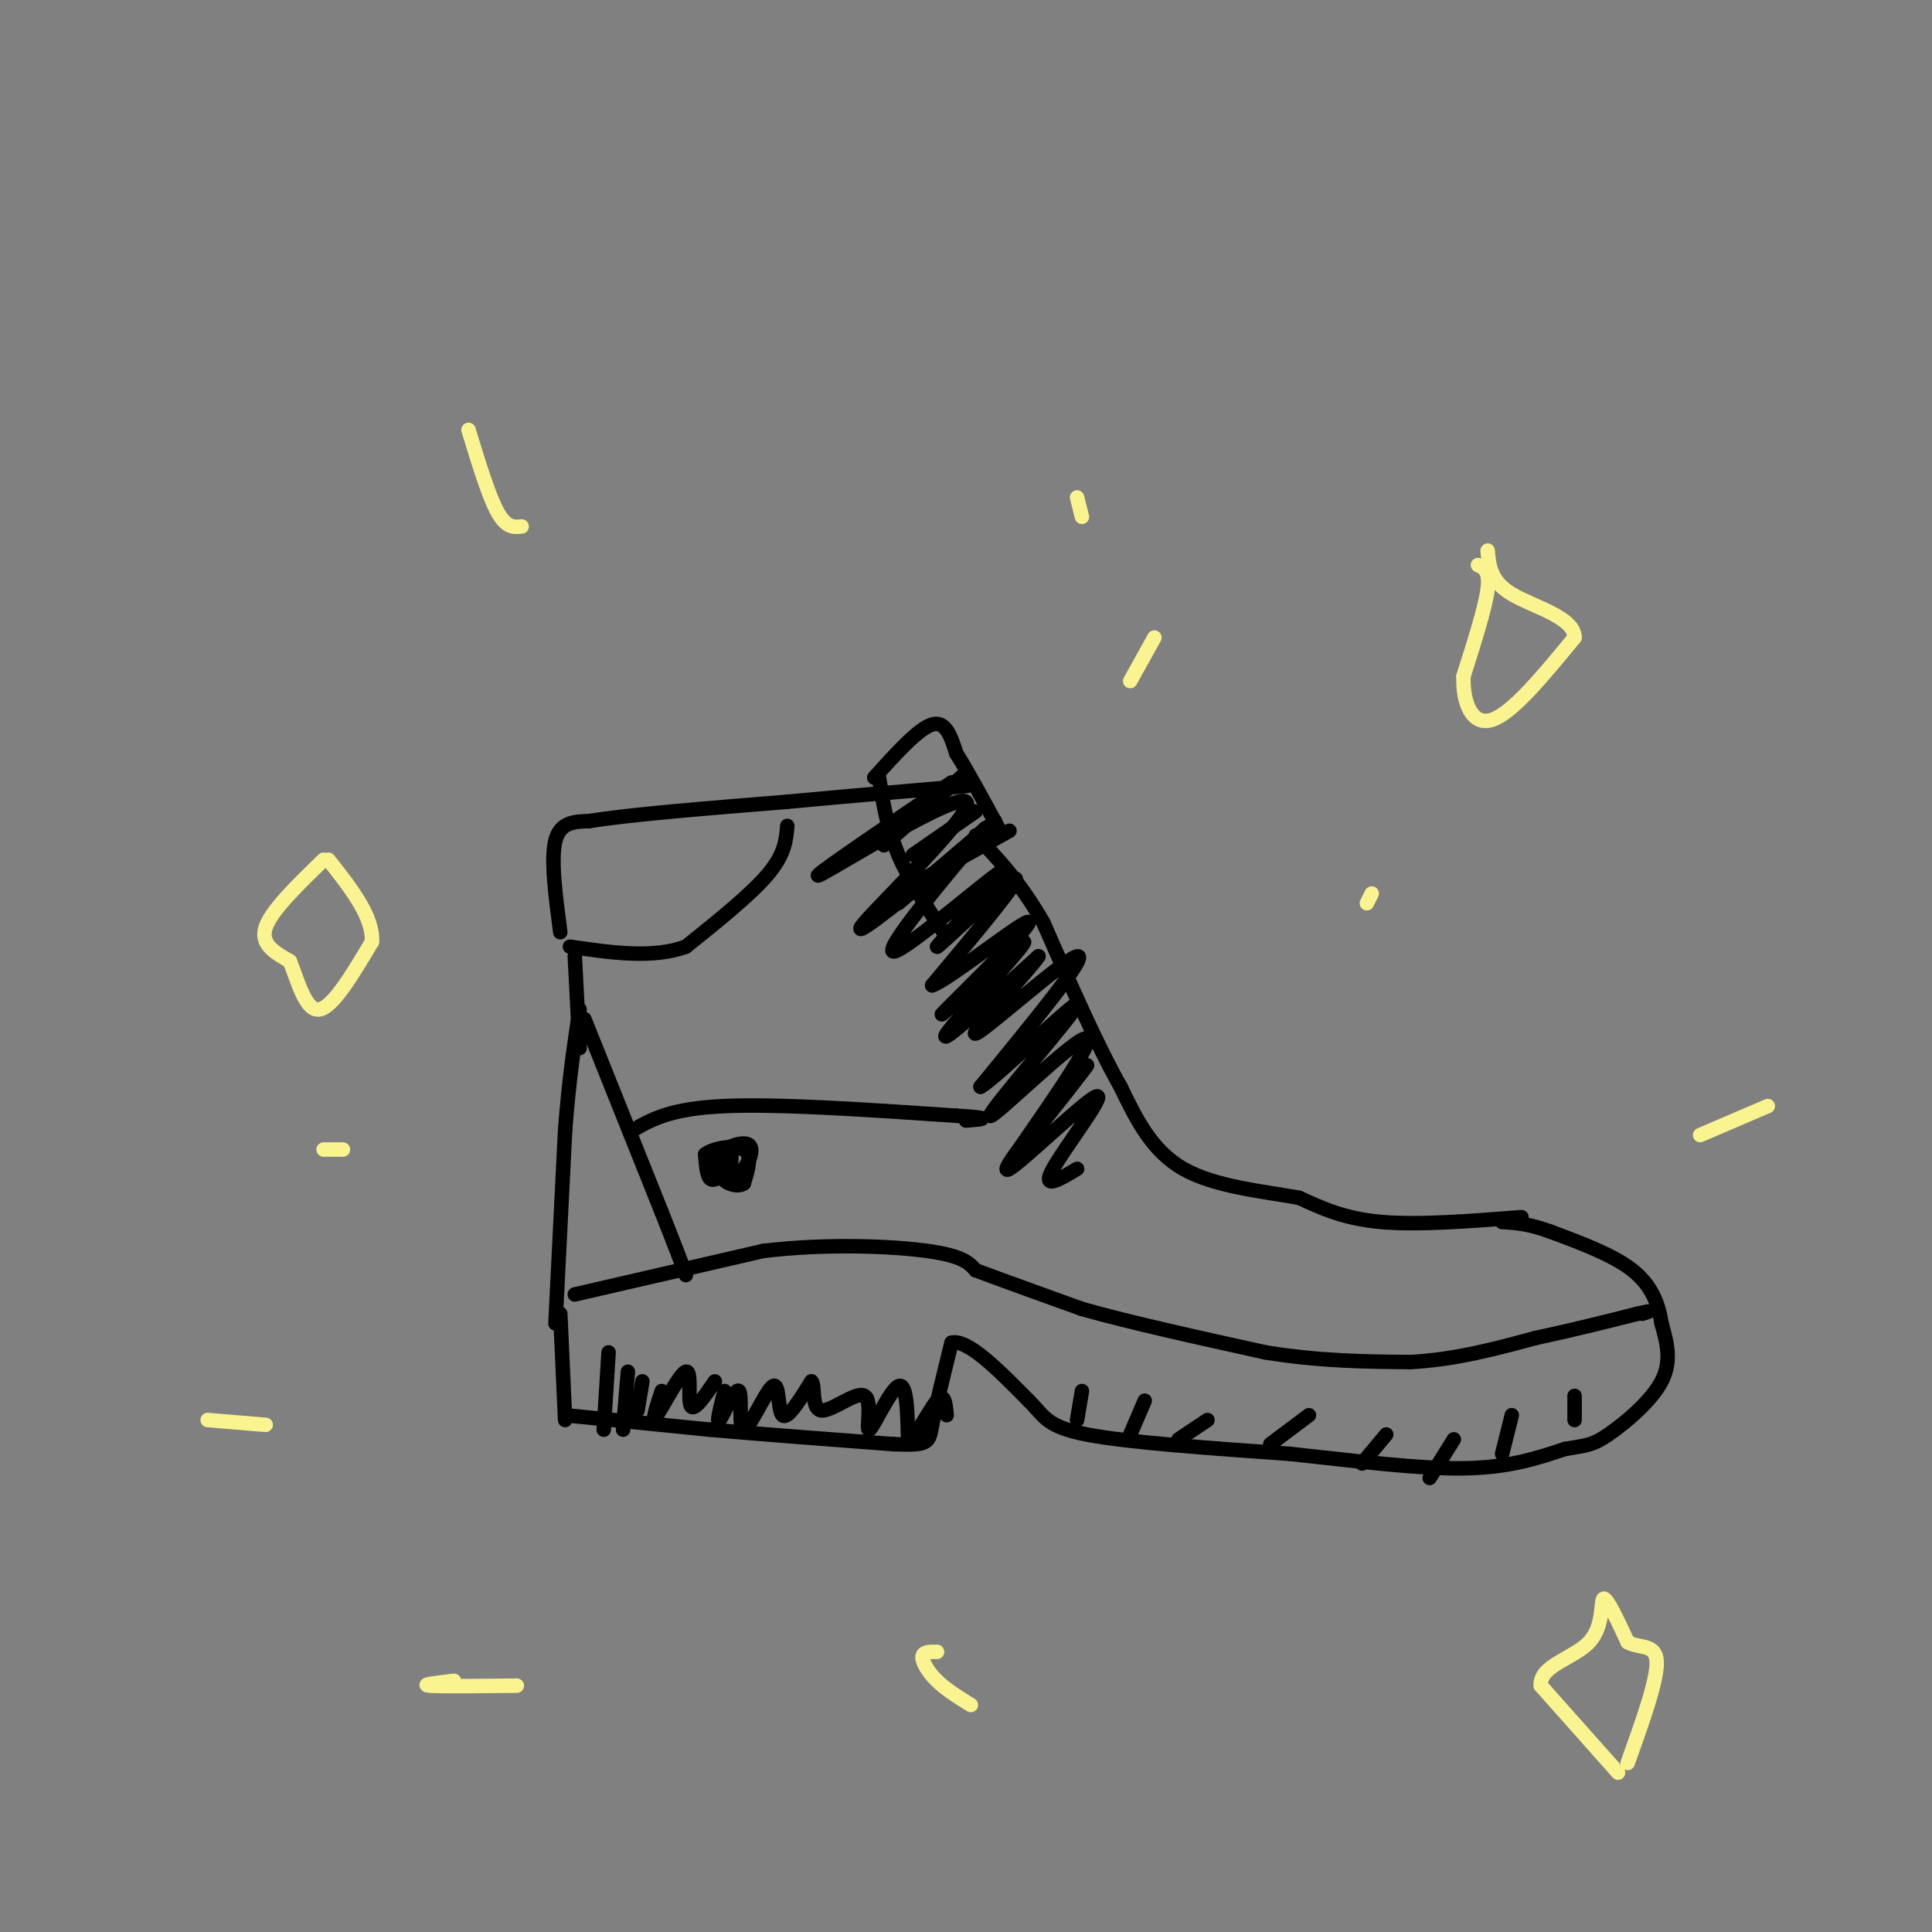 <svg viewBox='0 0 400 400' version='1.1' xmlns='http://www.w3.org/2000/svg' xmlns:xlink='http://www.w3.org/1999/xlink'><rect x="0" y="0" width="400" height="400" fill="#808080" stroke="none"/><g fill='none' stroke='#000000' stroke-width='3' stroke-linecap='round' stroke-linejoin='round'><path d='M116,272c0.000,0.000 1.000,22.000 1,22'/><path d='M117,293c0.000,0.000 30.000,3.000 30,3'/><path d='M147,296c11.333,1.000 24.667,2.000 38,3'/><path d='M185,299c7.511,0.333 7.289,-0.333 8,-4c0.711,-3.667 2.356,-10.333 4,-17'/><path d='M197,278c3.333,-0.833 9.667,5.583 16,12'/><path d='M213,290c3.289,3.244 3.511,5.356 12,7c8.489,1.644 25.244,2.822 42,4'/><path d='M267,301c13.600,1.467 26.600,3.133 36,3c9.400,-0.133 15.200,-2.067 21,-4'/><path d='M324,300c4.631,-0.786 5.708,-0.750 9,-3c3.292,-2.250 8.798,-6.786 11,-11c2.202,-4.214 1.101,-8.107 0,-12'/><path d='M344,274c-0.578,-3.956 -2.022,-7.844 -6,-11c-3.978,-3.156 -10.489,-5.578 -17,-8'/><path d='M321,255c-4.500,-1.667 -7.250,-1.833 -10,-2'/><path d='M315,252c-10.667,0.833 -21.333,1.667 -29,1c-7.667,-0.667 -12.333,-2.833 -17,-5'/><path d='M269,248c-7.400,-1.356 -17.400,-2.244 -24,-6c-6.600,-3.756 -9.800,-10.378 -13,-17'/><path d='M232,225c-4.833,-8.500 -10.417,-21.250 -16,-34'/><path d='M216,191c-5.000,-8.667 -9.500,-13.333 -14,-18'/><path d='M115,274c0.000,0.000 2.000,-40.000 2,-40'/><path d='M117,234c0.833,-10.833 1.917,-17.917 3,-25'/><path d='M163,171c-0.250,2.917 -0.500,5.833 -4,10c-3.500,4.167 -10.250,9.583 -17,15'/><path d='M142,196c-6.833,2.500 -15.417,1.250 -24,0'/><path d='M116,193c-1.000,-7.583 -2.000,-15.167 -1,-19c1.000,-3.833 4.000,-3.917 7,-4'/><path d='M122,170c8.000,-1.333 24.500,-2.667 41,-4'/><path d='M163,166c12.500,-1.167 23.250,-2.083 34,-3'/><path d='M197,163c5.667,-0.500 2.833,-0.250 0,0'/><path d='M181,161c4.583,-5.083 9.167,-10.167 12,-11c2.833,-0.833 3.917,2.583 5,6'/><path d='M198,156c2.333,3.667 5.667,9.833 9,16'/><path d='M182,161c0.833,5.250 1.667,10.500 4,16c2.333,5.500 6.167,11.250 10,17'/><path d='M200,160c0.000,0.000 -17.000,15.000 -17,15'/><path d='M202,168c0.000,0.000 -13.000,9.000 -13,9'/><path d='M206,170c0.000,0.000 -20.000,17.000 -20,17'/><path d='M209,172c0.000,0.000 -25.000,14.000 -25,14'/><path d='M197,162c-15.536,10.548 -31.071,21.095 -27,19c4.071,-2.095 27.750,-16.833 30,-15c2.250,1.833 -16.929,20.238 -21,25c-4.071,4.762 6.964,-4.119 18,-13'/><path d='M197,178c5.406,-4.680 9.921,-9.880 5,-4c-4.921,5.880 -19.277,22.841 -17,23c2.277,0.159 21.188,-16.483 23,-17c1.812,-0.517 -13.474,15.092 -14,16c-0.526,0.908 13.707,-12.883 16,-14c2.293,-1.117 -7.353,10.442 -17,22'/><path d='M193,204c3.353,-1.032 20.235,-14.614 20,-13c-0.235,1.614 -17.589,18.422 -18,19c-0.411,0.578 16.120,-15.075 17,-15c0.880,0.075 -13.891,15.879 -16,19c-2.109,3.121 8.446,-6.439 19,-16'/><path d='M215,198c-1.488,2.417 -14.708,16.458 -13,16c1.708,-0.458 18.345,-15.417 21,-16c2.655,-0.583 -8.673,13.208 -20,27'/><path d='M203,225c2.931,-1.450 20.258,-18.573 20,-17c-0.258,1.573 -18.099,21.844 -18,23c0.099,1.156 18.140,-16.804 20,-16c1.860,0.804 -12.461,20.370 -14,23c-1.539,2.630 9.703,-11.677 13,-16c3.297,-4.323 -1.352,1.339 -6,7'/><path d='M218,229c-4.217,5.175 -11.759,14.614 -9,13c2.759,-1.614 15.820,-14.281 18,-15c2.180,-0.719 -6.520,10.509 -9,15c-2.480,4.491 1.260,2.246 5,0'/><path d='M119,268c0.000,0.000 39.000,-9.000 39,-9'/><path d='M158,259c13.178,-1.578 26.622,-1.022 34,0c7.378,1.022 8.689,2.511 10,4'/><path d='M202,263c5.333,2.000 13.667,5.000 22,8'/><path d='M224,271c10.000,2.833 24.000,5.917 38,9'/><path d='M262,280c11.333,1.833 20.667,1.917 30,2'/><path d='M292,282c9.333,-0.500 17.667,-2.750 26,-5'/><path d='M318,277c7.833,-1.667 14.417,-3.333 21,-5'/><path d='M339,272c3.667,-0.833 2.333,-0.417 1,0'/><path d='M126,280c0.000,0.000 -1.000,16.000 -1,16'/><path d='M130,284c0.000,0.000 -1.000,12.000 -1,12'/><path d='M133,286c0.000,0.000 -1.000,6.000 -1,6'/><path d='M137,288c-1.101,3.369 -2.202,6.738 -1,5c1.202,-1.738 4.708,-8.583 6,-9c1.292,-0.417 0.369,5.595 1,7c0.631,1.405 2.815,-1.798 5,-5'/><path d='M150,288c-0.892,3.547 -1.785,7.094 -1,6c0.785,-1.094 3.246,-6.829 4,-6c0.754,0.829 -0.200,8.222 1,8c1.200,-0.222 4.554,-8.060 6,-9c1.446,-0.940 0.985,5.017 2,6c1.015,0.983 3.508,-3.009 6,-7'/><path d='M168,286c0.827,0.620 -0.104,5.669 2,6c2.104,0.331 7.244,-4.056 9,-3c1.756,1.056 0.126,7.553 1,7c0.874,-0.553 4.250,-8.158 6,-9c1.750,-0.842 1.875,5.079 2,11'/><path d='M188,298c1.556,-0.200 4.444,-6.200 6,-8c1.556,-1.800 1.778,0.600 2,3'/><path d='M121,211c0.000,0.000 16.000,40.000 16,40'/><path d='M137,251c3.500,8.833 4.250,10.917 5,13'/><path d='M131,234c3.917,-2.250 7.833,-4.500 19,-5c11.167,-0.500 29.583,0.750 48,2'/><path d='M198,231c8.333,0.500 5.167,0.750 2,1'/><path d='M119,198c0.000,0.000 1.000,19.000 1,19'/><path d='M150,243c-1.167,0.833 -2.333,1.667 -3,1c-0.667,-0.667 -0.833,-2.833 -1,-5'/><path d='M146,239c1.622,-1.311 6.178,-2.089 8,-1c1.822,1.089 0.911,4.044 0,7'/><path d='M154,245c-1.250,1.000 -4.375,0.000 -5,-2c-0.625,-2.000 1.250,-5.000 2,-5c0.750,0.000 0.375,3.000 0,6'/><path d='M151,244c-1.120,0.303 -3.919,-1.939 -3,-4c0.919,-2.061 5.555,-3.939 7,-3c1.445,0.939 -0.301,4.697 -2,6c-1.699,1.303 -3.349,0.152 -5,-1'/><path d='M326,289c0.000,0.000 0.000,5.000 0,5'/><path d='M313,293c0.000,0.000 -2.000,8.000 -2,8'/><path d='M301,298c0.000,0.000 -5.000,8.000 -5,8'/><path d='M287,297c0.000,0.000 -5.000,6.000 -5,6'/><path d='M271,293c0.000,0.000 -8.000,6.000 -8,6'/><path d='M250,294c0.000,0.000 -6.000,4.000 -6,4'/><path d='M237,290c0.000,0.000 -3.000,7.000 -3,7'/><path d='M224,288c0.000,0.000 -1.000,6.000 -1,6'/></g>
<g fill='none' stroke='#F9F490' stroke-width='3' stroke-linecap='round' stroke-linejoin='round'><path d='M306,117c1.250,0.583 2.500,1.167 2,5c-0.500,3.833 -2.750,10.917 -5,18'/><path d='M303,140c-0.200,5.556 1.800,10.444 6,9c4.200,-1.444 10.600,-9.222 17,-17'/><path d='M326,132c-0.022,-4.244 -8.578,-6.356 -13,-9c-4.422,-2.644 -4.711,-5.822 -5,-9'/><path d='M67,178c-5.417,5.250 -10.833,10.500 -12,14c-1.167,3.500 1.917,5.250 5,7'/><path d='M60,199c1.622,3.933 3.178,10.267 6,10c2.822,-0.267 6.911,-7.133 11,-14'/><path d='M77,195c0.333,-5.167 -4.333,-11.083 -9,-17'/><path d='M335,367c0.000,0.000 -16.000,-18.000 -16,-18'/><path d='M319,349c-0.333,-4.179 6.833,-5.625 10,-9c3.167,-3.375 2.333,-8.679 3,-9c0.667,-0.321 2.833,4.339 5,9'/><path d='M337,340c2.378,1.356 5.822,0.244 6,4c0.178,3.756 -2.911,12.378 -6,21'/><path d='M283,187c0.000,0.000 1.000,-2.000 1,-2'/><path d='M223,103c0.000,0.000 1.000,4.000 1,4'/><path d='M234,141c0.000,0.000 5.000,-9.000 5,-9'/><path d='M107,349c-7.917,0.083 -15.833,0.167 -18,0c-2.167,-0.167 1.417,-0.583 5,-1'/><path d='M194,342c-1.444,-0.022 -2.889,-0.044 -3,1c-0.111,1.044 1.111,3.156 3,5c1.889,1.844 4.444,3.422 7,5'/><path d='M352,235c0.000,0.000 14.000,-6.000 14,-6'/><path d='M55,295c0.000,0.000 -12.000,-1.000 -12,-1'/><path d='M71,238c0.000,0.000 -4.000,0.000 -4,0'/><path d='M108,109c-1.583,0.167 -3.167,0.333 -5,-3c-1.833,-3.333 -3.917,-10.167 -6,-17'/></g>
</svg>